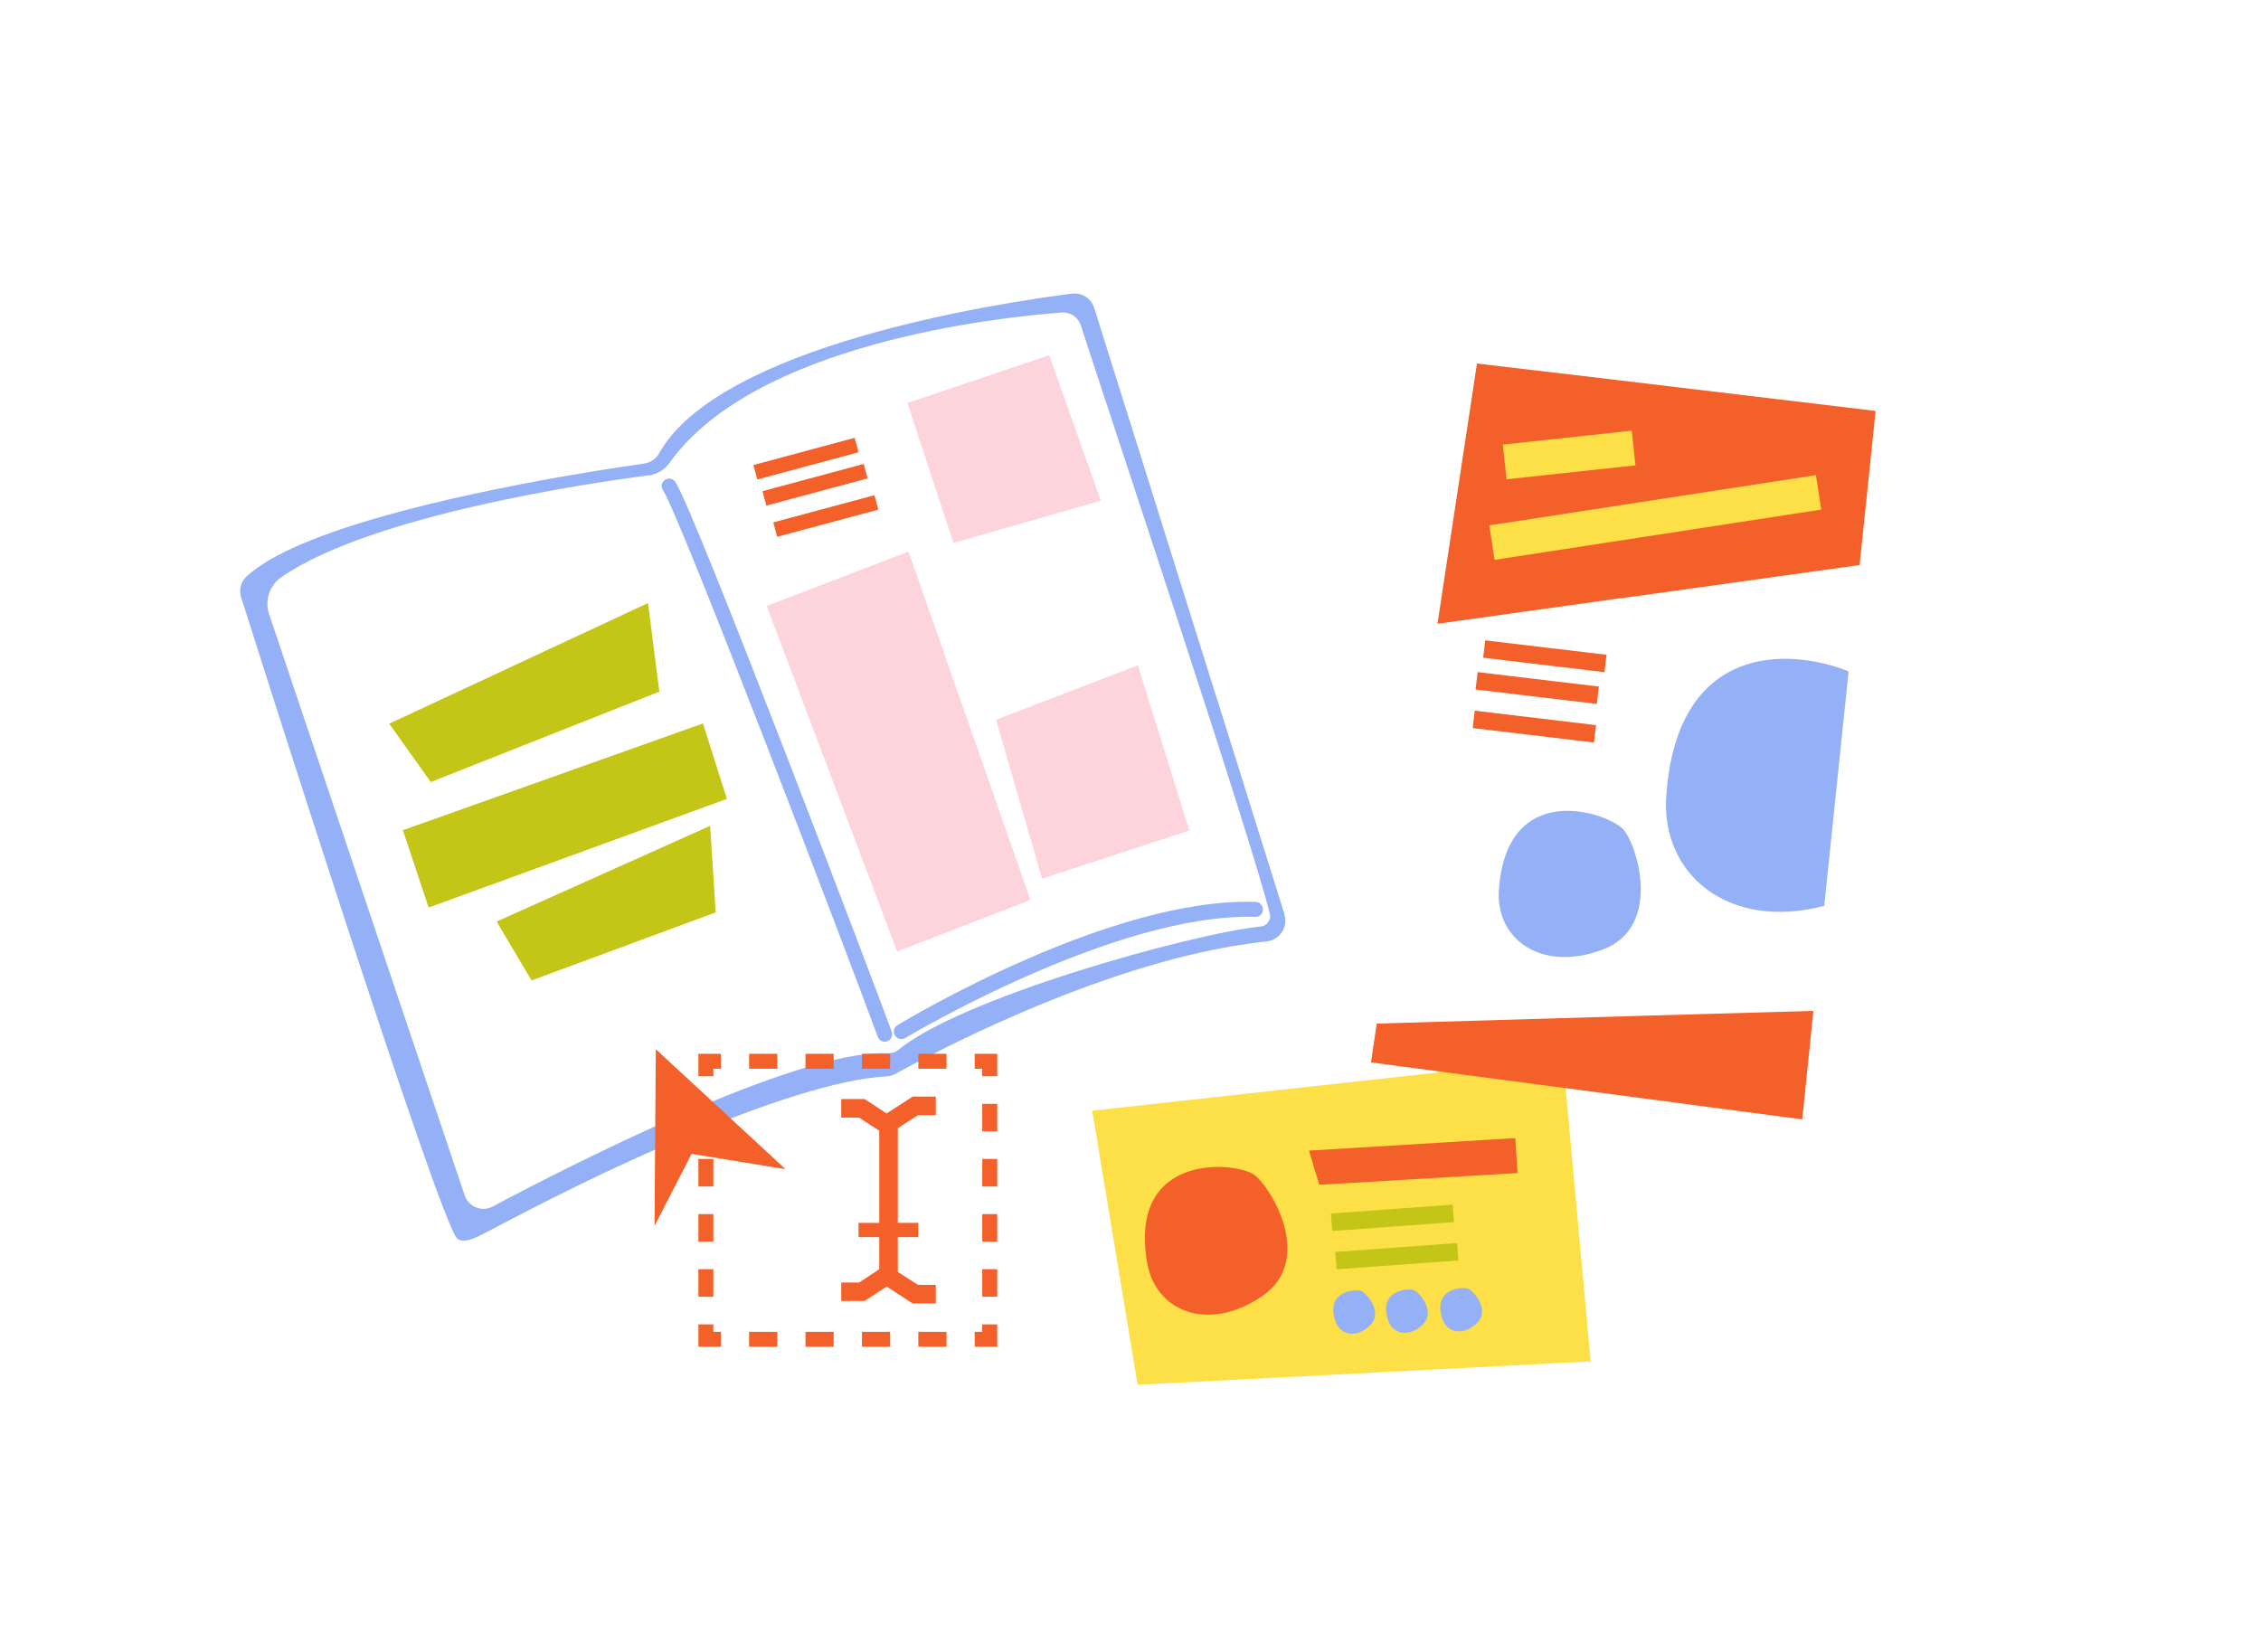 <svg xmlns="http://www.w3.org/2000/svg" xmlns:xlink="http://www.w3.org/1999/xlink" id="illu" viewBox="0 0 211.79 154.77"><defs><style>      .cls-1 {        fill: #94b0f7;      }      .cls-1, .cls-2, .cls-3, .cls-4, .cls-5, .cls-6, .cls-7, .cls-8 {        stroke-width: 0px;      }      .cls-9 {        clip-path: url(#clippath);      }      .cls-2 {        fill: none;      }      .cls-3 {        fill: #f46029;      }      .cls-4 {        fill: #c3c616;      }      .cls-10 {        clip-path: url(#clippath-1);      }      .cls-11 {        clip-path: url(#clippath-4);      }      .cls-12 {        clip-path: url(#clippath-3);      }      .cls-13 {        clip-path: url(#clippath-2);      }      .cls-14 {        clip-path: url(#clippath-7);      }      .cls-15 {        clip-path: url(#clippath-8);      }      .cls-16 {        clip-path: url(#clippath-6);      }      .cls-17 {        clip-path: url(#clippath-5);      }      .cls-18 {        clip-path: url(#clippath-9);      }      .cls-19 {        clip-path: url(#clippath-60);      }      .cls-20 {        clip-path: url(#clippath-69);      }      .cls-21 {        clip-path: url(#clippath-20);      }      .cls-22 {        clip-path: url(#clippath-21);      }      .cls-23 {        clip-path: url(#clippath-24);      }      .cls-24 {        clip-path: url(#clippath-23);      }      .cls-25 {        clip-path: url(#clippath-22);      }      .cls-26 {        clip-path: url(#clippath-25);      }      .cls-27 {        clip-path: url(#clippath-44);      }      .cls-28 {        clip-path: url(#clippath-45);      }      .cls-29 {        clip-path: url(#clippath-40);      }      .cls-30 {        clip-path: url(#clippath-42);      }      .cls-31 {        clip-path: url(#clippath-41);      }      .cls-32 {        clip-path: url(#clippath-47);      }      .cls-33 {        clip-path: url(#clippath-43);      }      .cls-34 {        clip-path: url(#clippath-46);      }      .cls-35 {        clip-path: url(#clippath-48);      }      .cls-36 {        clip-path: url(#clippath-49);      }      .cls-37 {        clip-path: url(#clippath-80);      }      .cls-38 {        clip-path: url(#clippath-27);      }      .cls-39 {        clip-path: url(#clippath-28);      }      .cls-40 {        clip-path: url(#clippath-26);      }      .cls-41 {        clip-path: url(#clippath-29);      }      .cls-42 {        clip-path: url(#clippath-34);      }      .cls-43 {        clip-path: url(#clippath-35);      }      .cls-44 {        clip-path: url(#clippath-36);      }      .cls-45 {        clip-path: url(#clippath-37);      }      .cls-46 {        clip-path: url(#clippath-39);      }      .cls-47 {        clip-path: url(#clippath-33);      }      .cls-48 {        clip-path: url(#clippath-32);      }      .cls-49 {        clip-path: url(#clippath-30);      }      .cls-50 {        clip-path: url(#clippath-38);      }      .cls-51 {        clip-path: url(#clippath-31);      }      .cls-52 {        clip-path: url(#clippath-53);      }      .cls-53 {        clip-path: url(#clippath-54);      }      .cls-54 {        clip-path: url(#clippath-50);      }      .cls-55 {        clip-path: url(#clippath-51);      }      .cls-56 {        clip-path: url(#clippath-52);      }      .cls-57 {        clip-path: url(#clippath-55);      }      .cls-58 {        clip-path: url(#clippath-56);      }      .cls-59 {        clip-path: url(#clippath-57);      }      .cls-60 {        clip-path: url(#clippath-58);      }      .cls-61 {        clip-path: url(#clippath-79);      }      .cls-62 {        clip-path: url(#clippath-61);      }      .cls-63 {        clip-path: url(#clippath-64);      }      .cls-64 {        clip-path: url(#clippath-62);      }      .cls-65 {        clip-path: url(#clippath-68);      }      .cls-66 {        clip-path: url(#clippath-67);      }      .cls-67 {        clip-path: url(#clippath-73);      }      .cls-68 {        clip-path: url(#clippath-59);      }      .cls-69 {        clip-path: url(#clippath-65);      }      .cls-70 {        clip-path: url(#clippath-63);      }      .cls-71 {        clip-path: url(#clippath-66);      }      .cls-72 {        clip-path: url(#clippath-70);      }      .cls-73 {        clip-path: url(#clippath-75);      }      .cls-74 {        clip-path: url(#clippath-72);      }      .cls-75 {        clip-path: url(#clippath-78);      }      .cls-76 {        clip-path: url(#clippath-71);      }      .cls-77 {        clip-path: url(#clippath-77);      }      .cls-78 {        clip-path: url(#clippath-74);      }      .cls-79 {        clip-path: url(#clippath-76);      }      .cls-80 {        clip-path: url(#clippath-14);      }      .cls-81 {        clip-path: url(#clippath-13);      }      .cls-82 {        clip-path: url(#clippath-12);      }      .cls-83 {        clip-path: url(#clippath-10);      }      .cls-84 {        clip-path: url(#clippath-15);      }      .cls-85 {        clip-path: url(#clippath-17);      }      .cls-86 {        clip-path: url(#clippath-16);      }      .cls-87 {        clip-path: url(#clippath-19);      }      .cls-88 {        clip-path: url(#clippath-11);      }      .cls-89 {        clip-path: url(#clippath-18);      }      .cls-5 {        fill: #fdd3dc;      }      .cls-6 {        fill: #f9d372;      }      .cls-7 {        fill: #fddf48;      }      .cls-8 {        fill: #fff;      }    </style><clipPath id="clippath"><rect class="cls-2" x="112.65" y="30.39" width="20.4" height="23.76"></rect></clipPath><clipPath id="clippath-1"><rect class="cls-2" x="112.65" y="30.39" width="20.4" height="23.76"></rect></clipPath><clipPath id="clippath-2"><rect class="cls-2" x="112.65" y="30.39" width="20.4" height="23.76"></rect></clipPath><clipPath id="clippath-3"><rect class="cls-2" x="112.65" y="30.39" width="20.4" height="23.76"></rect></clipPath><clipPath id="clippath-4"><rect class="cls-2" x="112.65" y="30.39" width="20.4" height="23.76"></rect></clipPath><clipPath id="clippath-5"><rect class="cls-2" x="112.65" y="30.39" width="20.4" height="23.76"></rect></clipPath><clipPath id="clippath-6"><rect class="cls-2" x="112.65" y="30.39" width="20.4" height="23.76"></rect></clipPath><clipPath id="clippath-7"><rect class="cls-2" x="112.65" y="30.39" width="20.4" height="23.76"></rect></clipPath><clipPath id="clippath-8"><rect class="cls-2" x="112.65" y="30.39" width="20.4" height="23.76"></rect></clipPath><clipPath id="clippath-9"><rect class="cls-2" x="112.65" y="30.39" width="20.4" height="23.76"></rect></clipPath><clipPath id="clippath-10"><rect class="cls-2" x="112.65" y="30.39" width="20.4" height="23.76"></rect></clipPath><clipPath id="clippath-11"><rect class="cls-2" x="112.65" y="30.39" width="20.4" height="23.76"></rect></clipPath><clipPath id="clippath-12"><rect class="cls-2" x="112.65" y="30.39" width="20.4" height="23.76"></rect></clipPath><clipPath id="clippath-13"><rect class="cls-2" x="112.65" y="30.39" width="20.4" height="23.76"></rect></clipPath><clipPath id="clippath-14"><rect class="cls-2" x="112.65" y="30.39" width="20.4" height="23.76"></rect></clipPath><clipPath id="clippath-15"><rect class="cls-2" x="112.65" y="30.39" width="20.4" height="23.76"></rect></clipPath><clipPath id="clippath-16"><rect class="cls-2" x="112.65" y="30.39" width="20.4" height="23.76"></rect></clipPath><clipPath id="clippath-17"><rect class="cls-2" x="112.65" y="30.39" width="20.4" height="23.76"></rect></clipPath><clipPath id="clippath-18"><rect class="cls-2" x="112.65" y="30.39" width="20.4" height="23.76"></rect></clipPath><clipPath id="clippath-19"><rect class="cls-2" x="112.65" y="30.39" width="20.4" height="23.76"></rect></clipPath><clipPath id="clippath-20"><rect class="cls-2" x="112.65" y="30.39" width="20.4" height="23.76"></rect></clipPath><clipPath id="clippath-21"><rect class="cls-2" x="112.65" y="30.39" width="20.4" height="23.76"></rect></clipPath><clipPath id="clippath-22"><rect class="cls-2" x="112.65" y="30.39" width="20.4" height="23.76"></rect></clipPath><clipPath id="clippath-23"><rect class="cls-2" x="112.65" y="30.39" width="20.4" height="23.76"></rect></clipPath><clipPath id="clippath-24"><rect class="cls-2" x="112.65" y="30.39" width="20.4" height="23.76"></rect></clipPath><clipPath id="clippath-25"><rect class="cls-2" x="112.65" y="30.39" width="20.4" height="23.76"></rect></clipPath><clipPath id="clippath-26"><rect class="cls-2" x="112.65" y="30.39" width="20.4" height="23.76"></rect></clipPath><clipPath id="clippath-27"><rect class="cls-2" x="112.65" y="30.39" width="20.4" height="23.76"></rect></clipPath><clipPath id="clippath-28"><rect class="cls-2" x="112.65" y="30.39" width="20.4" height="23.76"></rect></clipPath><clipPath id="clippath-29"><rect class="cls-2" x="112.65" y="30.39" width="20.4" height="23.76"></rect></clipPath><clipPath id="clippath-30"><rect class="cls-2" x="112.65" y="30.39" width="20.4" height="23.76"></rect></clipPath><clipPath id="clippath-31"><rect class="cls-2" x="112.65" y="30.39" width="20.4" height="23.76"></rect></clipPath><clipPath id="clippath-32"><rect class="cls-2" x="112.65" y="30.39" width="20.4" height="23.76"></rect></clipPath><clipPath id="clippath-33"><rect class="cls-2" x="112.65" y="30.39" width="20.4" height="23.76"></rect></clipPath><clipPath id="clippath-34"><rect class="cls-2" x="112.65" y="30.39" width="20.4" height="23.76"></rect></clipPath><clipPath id="clippath-35"><rect class="cls-2" x="112.65" y="30.39" width="20.4" height="23.76"></rect></clipPath><clipPath id="clippath-36"><rect class="cls-2" x="112.65" y="30.39" width="20.4" height="23.76"></rect></clipPath><clipPath id="clippath-37"><rect class="cls-2" x="112.65" y="30.39" width="20.4" height="23.76"></rect></clipPath><clipPath id="clippath-38"><rect class="cls-2" x="112.65" y="30.39" width="20.4" height="23.76"></rect></clipPath><clipPath id="clippath-39"><rect class="cls-2" x="112.65" y="30.39" width="20.4" height="23.76"></rect></clipPath><clipPath id="clippath-40"><rect class="cls-2" x="112.65" y="30.39" width="20.4" height="23.76"></rect></clipPath><clipPath id="clippath-41"><rect class="cls-2" x="112.65" y="30.39" width="20.4" height="23.76"></rect></clipPath><clipPath id="clippath-42"><rect class="cls-2" x="112.65" y="30.39" width="20.4" height="23.76"></rect></clipPath><clipPath id="clippath-43"><rect class="cls-2" x="112.65" y="30.39" width="20.4" height="23.76"></rect></clipPath><clipPath id="clippath-44"><rect class="cls-2" x="112.65" y="30.39" width="20.4" height="23.76"></rect></clipPath><clipPath id="clippath-45"><rect class="cls-2" x="112.65" y="30.39" width="20.4" height="23.76"></rect></clipPath><clipPath id="clippath-46"><rect class="cls-2" x="112.65" y="30.39" width="20.4" height="23.76"></rect></clipPath><clipPath id="clippath-47"><rect class="cls-2" x="112.65" y="30.39" width="20.4" height="23.76"></rect></clipPath><clipPath id="clippath-48"><rect class="cls-2" x="112.65" y="30.39" width="20.4" height="23.76"></rect></clipPath><clipPath id="clippath-49"><rect class="cls-2" x="112.65" y="30.39" width="20.4" height="23.76"></rect></clipPath><clipPath id="clippath-50"><rect class="cls-2" x="112.65" y="30.39" width="20.4" height="23.76"></rect></clipPath><clipPath id="clippath-51"><rect class="cls-2" x="112.65" y="30.39" width="20.4" height="23.76"></rect></clipPath><clipPath id="clippath-52"><rect class="cls-2" x="112.65" y="30.39" width="20.4" height="23.76"></rect></clipPath><clipPath id="clippath-53"><rect class="cls-2" x="112.65" y="30.39" width="20.4" height="23.76"></rect></clipPath><clipPath id="clippath-54"><rect class="cls-2" x="112.65" y="30.39" width="20.4" height="23.76"></rect></clipPath><clipPath id="clippath-55"><rect class="cls-2" x="112.65" y="30.39" width="20.4" height="23.76"></rect></clipPath><clipPath id="clippath-56"><rect class="cls-2" x="112.65" y="30.39" width="20.4" height="23.76"></rect></clipPath><clipPath id="clippath-57"><rect class="cls-2" x="112.65" y="30.39" width="20.4" height="23.76"></rect></clipPath><clipPath id="clippath-58"><rect class="cls-2" x="112.65" y="30.39" width="20.4" height="23.76"></rect></clipPath><clipPath id="clippath-59"><rect class="cls-2" x="112.65" y="30.39" width="20.4" height="23.76"></rect></clipPath><clipPath id="clippath-60"><rect class="cls-2" x="112.65" y="30.39" width="20.4" height="23.76"></rect></clipPath><clipPath id="clippath-61"><rect class="cls-2" x="112.65" y="30.39" width="20.4" height="23.76"></rect></clipPath><clipPath id="clippath-62"><rect class="cls-2" x="112.65" y="30.39" width="20.4" height="23.76"></rect></clipPath><clipPath id="clippath-63"><rect class="cls-2" x="112.65" y="30.39" width="20.4" height="23.76"></rect></clipPath><clipPath id="clippath-64"><rect class="cls-2" x="112.65" y="30.39" width="20.4" height="23.76"></rect></clipPath><clipPath id="clippath-65"><rect class="cls-2" x="112.65" y="30.39" width="20.4" height="23.76"></rect></clipPath><clipPath id="clippath-66"><rect class="cls-2" x="112.65" y="30.39" width="20.4" height="23.76"></rect></clipPath><clipPath id="clippath-67"><rect class="cls-2" x="112.65" y="30.39" width="20.4" height="23.76"></rect></clipPath><clipPath id="clippath-68"><rect class="cls-2" x="112.65" y="30.39" width="20.4" height="23.76"></rect></clipPath><clipPath id="clippath-69"><rect class="cls-2" x="112.65" y="30.39" width="20.4" height="23.76"></rect></clipPath><clipPath id="clippath-70"><rect class="cls-2" x="112.65" y="30.39" width="20.4" height="23.76"></rect></clipPath><clipPath id="clippath-71"><rect class="cls-2" x="112.65" y="30.39" width="20.4" height="23.76"></rect></clipPath><clipPath id="clippath-72"><rect class="cls-2" x="112.65" y="30.39" width="20.4" height="23.76"></rect></clipPath><clipPath id="clippath-73"><rect class="cls-2" x="112.65" y="30.39" width="20.4" height="23.76"></rect></clipPath><clipPath id="clippath-74"><rect class="cls-2" x="112.65" y="30.39" width="20.4" height="23.76"></rect></clipPath><clipPath id="clippath-75"><rect class="cls-2" x="112.65" y="30.39" width="20.4" height="23.76"></rect></clipPath><clipPath id="clippath-76"><rect class="cls-2" x="112.65" y="30.39" width="20.4" height="23.76"></rect></clipPath><clipPath id="clippath-77"><rect class="cls-2" x="112.65" y="30.39" width="20.4" height="23.76"></rect></clipPath><clipPath id="clippath-78"><rect class="cls-2" x="112.65" y="30.39" width="20.4" height="23.76"></rect></clipPath><clipPath id="clippath-79"><rect class="cls-2" x="112.65" y="30.39" width="20.4" height="23.76"></rect></clipPath><clipPath id="clippath-80"><rect class="cls-2" x="112.65" y="30.39" width="20.4" height="23.76"></rect></clipPath><image id="image" width="85" height="99"></image></defs><polygon class="cls-6" points="54.82 100.05 54.82 100 56.22 100 54.82 100.05"></polygon><g><polygon class="cls-8" points="120.9 112.56 120.38 112.72 120.38 112.71 120.9 112.56"></polygon><polygon class="cls-8" points="123.83 110.33 123.84 110.41 123.82 110.33 123.83 110.33"></polygon><polygon class="cls-7" points="102.31 104.06 106.56 129.74 149 127.55 146.4 99.19 102.31 104.06"></polygon><rect class="cls-4" x="124.71" y="113.28" width="11.44" height="1.64" transform="translate(-7.93 9.76) rotate(-4.16)"></rect><polygon class="cls-3" points="141.94 106.63 142.15 109.9 123.58 111 123.12 109.49 122.64 107.88 122.62 107.8 141.94 106.63"></polygon><rect class="cls-4" x="125.12" y="116.88" width="11.44" height="1.63" transform="translate(-8.19 9.8) rotate(-4.16)"></rect><path class="cls-1" d="M125.1,123.82c.43,1.23,1.91,1.61,3.21.38,1.3-1.23-.31-3.05-.78-3.23-.65-.25-3.41.03-2.43,2.84Z"></path><path class="cls-1" d="M130.04,123.74c.43,1.23,1.91,1.61,3.21.38s-.31-3.05-.78-3.23c-.65-.25-3.41.03-2.43,2.84Z"></path><path class="cls-1" d="M135.12,123.6c.43,1.23,1.91,1.61,3.21.38,1.3-1.23-.31-3.05-.78-3.23-.65-.25-3.41.03-2.43,2.84Z"></path><polygon class="cls-8" points="123.83 110.33 123.84 110.41 123.82 110.33 123.83 110.33"></polygon><path class="cls-3" d="M107.46,118.33c.77,4.45,5.6,6.59,10.73,3.13,5.13-3.46.68-10.58-.83-11.47-2.07-1.22-11.67-1.83-9.9,8.34Z"></path></g><g><path class="cls-8" d="M156.07,74.57c-.03.33-.03.64-.02.95,0,.18.02.36.04.52,0,.28.02.56.08.83-.02.05-.02.1.02.15.04.24.07.49.14.73-.02.02-.02.03,0,.03.12.55.29,1.08.51,1.6.22.52.49,1.02.79,1.5.13.19.27.41.42.6.35.47.76.92,1.23,1.31.41.37.86.71,1.34,1,.25.16.49.29.76.43.23.11.48.22.72.34.05.02.08.03.13.05.21.08.44.16.67.24.08.03.16.06.25.08.26.08.53.14.79.2.31.06.62.12.95.17.31.05.65.07.98.1.37.03.75.04,1.13.03.39,0,.78-.03,1.19-.07.21-.02.42-.04.65-.07.34-.05.67-.11,1.01-.18.34-.07.69-.16,1.04-.24l-.46,4.44-.49,4.67-.07.74-11.17.33-5.98.17-23.75.7,5.68-37.46,16.77-2.34,1.89-.25,20.88-2.91-1.03,9.95c-2.23-.89-5.23-1.49-8.11-1-.21.04-.42.09-.62.14-1.47.33-2.87.98-4.11,2.06-.1.08-.21.17-.31.27-.42.4-.82.86-1.19,1.37-.1.13-.21.28-.29.43-.24.36-.48.76-.69,1.19-.54,1.07-.99,2.35-1.3,3.83-.05.21-.09.43-.12.66-.05.2-.08.39-.11.61-.06.33-.11.69-.13,1.03-.04.36-.07.74-.1,1.11Z"></path><polygon class="cls-3" points="175.69 38.5 174.19 52.94 153.31 55.85 151.41 56.1 134.65 58.44 138.35 34.05 138.79 34.11 150.49 35.49 175.69 38.5"></polygon><rect class="cls-3" x="143.18" y="58.74" width="1.64" height="11.44" transform="translate(62.96 199.83) rotate(-83.21)"></rect><rect class="cls-3" x="143.88" y="55.77" width="1.64" height="11.44" transform="translate(66.54 197.9) rotate(-83.21)"></rect><rect class="cls-3" x="142.9" y="62.35" width="1.64" height="11.44" transform="translate(59.14 202.74) rotate(-83.21)"></rect><rect class="cls-7" x="140.9" y="41" width="12.15" height="3.27" transform="translate(-3.72 16.01) rotate(-6.16)"></rect><rect class="cls-7" x="139.57" y="46.85" width="30.96" height="3.27" transform="translate(-5.57 24.15) rotate(-8.75)"></rect><path class="cls-1" d="M173.16,62.9l-2.28,21.97c-9.03,2.36-15.31-3.01-14.8-10.29.99-14.35,11.48-13.92,17.08-11.68Z"></path><path class="cls-1" d="M140.4,83.39c-.31,4.5,3.86,7.74,9.67,5.6,5.81-2.14,3.19-10.11,1.94-11.33-1.72-1.68-10.9-4.57-11.61,5.73Z"></path><polygon class="cls-3" points="169.86 94.71 168.82 104.87 166.89 104.62 159.9 103.7 154.47 102.98 150 102.39 128.42 99.54 128.96 95.9 152.72 95.2 158.7 95.03 169.86 94.71"></polygon></g><g><path class="cls-1" d="M45.39,112.54c-.29,0-.57-.19-.67-.48-.12-.36.07-.75.42-.88.16-.07.64-.35,1.4-.79,16.44-9.41,28.2-13.96,34.96-13.51.39.03.68.36.65.75-.03.39-.36.67-.75.65-6.48-.45-17.97,4.06-34.17,13.33-1.24.71-1.47.84-1.62.89-.07.02-.15.04-.22.04Z"></path><g><path class="cls-1" d="M120.31,85.68c.37,1.18-.44,2.39-1.67,2.52-.6.06-1.2.14-1.8.23-14.26,2.02-30.31,10.71-32.98,12.19-.26.14-.53.22-.83.23-4.56.23-11.55,2.62-18.4,5.47-.91.38-1.82.77-2.72,1.15-7.67,3.35-13.79,6.65-16.62,8.12-.84.45-1.93.93-2.46.45-1.73-1.57-20.04-59.44-20.04-59.44l-.19-.57c-.23-.7-.07-1.49.47-2,4.66-4.36,19.66-7.62,29.43-9.35,3.53-.62,6.38-1.04,7.82-1.25.58-.08,1.11-.41,1.39-.91,5.65-10.19,31.88-14.14,38.69-15.01.94-.12,1.82.45,2.1,1.35l2.87,9.16.03.07,6.7,21.36.55,1.74.9,2.89.45,1.4,6.33,20.21Z"></path><path class="cls-8" d="M60.69,44.54c-5.43.71-25.88,3.71-34.32,9.52-1.12.77-1.6,2.19-1.16,3.49l18.31,54.43c.37,1.09,1.62,1.6,2.63,1.06,6.6-3.52,28.38-14.72,36.92-14.36.34.01.67-.05.97-.22,5.65-4.86,27.31-10.95,34.13-11.67.49-.05.91-.63.79-1.11-1.67-6.93-15.11-47.12-17.72-55.2-.25-.77-.99-1.26-1.8-1.2-5.86.44-28.76,2.86-36.75,14.12-.46.65-1.2,1.05-1.99,1.16Z"></path><polygon class="cls-4" points="36.46 67.8 40.35 73.27 61.76 64.8 60.7 56.5 36.46 67.8"></polygon><polygon class="cls-4" points="37.74 77.78 40.15 85.03 68.09 74.85 65.85 67.78 37.74 77.78"></polygon><polygon class="cls-4" points="46.52 86.34 49.79 91.86 67.04 85.48 66.52 77.37 46.52 86.34"></polygon><polygon class="cls-5" points="85 37.76 89.31 50.87 103.11 46.91 98.28 33.28 85 37.76"></polygon><polygon class="cls-5" points="93.3 67.43 97.61 82.32 111.41 77.81 106.58 62.33 93.3 67.43"></polygon><polygon class="cls-5" points="71.82 56.77 84.04 89.15 96.52 84.31 85.1 51.68 71.82 56.77"></polygon><path class="cls-1" d="M82.88,97.6c-.29,0-.56-.18-.66-.46-2.27-6.24-18.51-48.83-20.12-51.21-.22-.32-.13-.76.19-.97.32-.22.76-.13.97.19,1.82,2.71,19.02,48.06,20.27,51.51.13.36-.06.77-.42.9-.08.03-.16.04-.24.04Z"></path><rect class="cls-3" x="71.43" y="44.71" width="9.82" height="1.4" transform="translate(-9.17 21.39) rotate(-15.05)"></rect><rect class="cls-3" x="70.59" y="42.27" width="9.82" height="1.4" transform="translate(-8.57 21.08) rotate(-15.05)"></rect><rect class="cls-3" x="72.45" y="47.64" width="9.81" height="1.4" transform="translate(-9.9 21.75) rotate(-15.05)"></rect><path class="cls-1" d="M84.42,97.35c-.24,0-.47-.12-.6-.34-.2-.33-.09-.76.24-.96.81-.49,20.02-12.02,33.56-11.55.39.01.69.34.68.72-.01.39-.33.71-.72.68-13.13-.39-32.6,11.24-32.79,11.35-.11.07-.24.1-.36.1Z"></path></g><g class="cls-9"><g class="cls-10"><g class="cls-13"><use transform="translate(112.65 30.39) scale(.24)" xlink:href="#image"></use></g></g></g><g class="cls-12"><g class="cls-11"><g class="cls-17"><use transform="translate(112.65 30.39) scale(.24)" xlink:href="#image"></use></g></g></g><g class="cls-16"><g class="cls-14"><g class="cls-15"><use transform="translate(112.65 30.39) scale(.24)" xlink:href="#image"></use></g></g></g><g class="cls-18"><g class="cls-83"><g class="cls-88"><use transform="translate(112.65 30.39) scale(.24)" xlink:href="#image"></use></g></g></g><g class="cls-82"><g class="cls-81"><g class="cls-80"><use transform="translate(112.65 30.39) scale(.24)" xlink:href="#image"></use></g></g></g><g class="cls-84"><g class="cls-86"><g class="cls-85"><use transform="translate(112.65 30.39) scale(.24)" xlink:href="#image"></use></g></g></g><g class="cls-89"><g class="cls-87"><g class="cls-21"><use transform="translate(112.65 30.39) scale(.24)" xlink:href="#image"></use></g></g></g><g class="cls-22"><g class="cls-25"><g class="cls-24"><use transform="translate(112.65 30.39) scale(.24)" xlink:href="#image"></use></g></g></g><g class="cls-23"><g class="cls-26"><g class="cls-40"><use transform="translate(112.65 30.39) scale(.24)" xlink:href="#image"></use></g></g></g><g class="cls-38"><g class="cls-39"><g class="cls-41"><use transform="translate(112.65 30.39) scale(.24)" xlink:href="#image"></use></g></g></g><g class="cls-49"><g class="cls-51"><g class="cls-48"><use transform="translate(112.65 30.39) scale(.24)" xlink:href="#image"></use></g></g></g><g class="cls-47"><g class="cls-42"><g class="cls-43"><use transform="translate(112.65 30.39) scale(.24)" xlink:href="#image"></use></g></g></g><g class="cls-44"><g class="cls-45"><g class="cls-50"><use transform="translate(112.65 30.39) scale(.24)" xlink:href="#image"></use></g></g></g><g class="cls-46"><g class="cls-29"><g class="cls-31"><use transform="translate(112.65 30.39) scale(.24)" xlink:href="#image"></use></g></g></g><g class="cls-30"><g class="cls-33"><g class="cls-27"><use transform="translate(112.65 30.39) scale(.24)" xlink:href="#image"></use></g></g></g><g class="cls-28"><g class="cls-34"><g class="cls-32"><use transform="translate(112.65 30.39) scale(.24)" xlink:href="#image"></use></g></g></g><g class="cls-35"><g class="cls-36"><g class="cls-54"><use transform="translate(112.65 30.39) scale(.24)" xlink:href="#image"></use></g></g></g><g class="cls-55"><g class="cls-56"><g class="cls-52"><use transform="translate(112.65 30.39) scale(.24)" xlink:href="#image"></use></g></g></g><g class="cls-53"><g class="cls-57"><g class="cls-58"><use transform="translate(112.65 30.39) scale(.24)" xlink:href="#image"></use></g></g></g><g class="cls-59"><g class="cls-60"><g class="cls-68"><use transform="translate(112.65 30.39) scale(.24)" xlink:href="#image"></use></g></g></g><g class="cls-19"><g class="cls-62"><g class="cls-64"><use transform="translate(112.65 30.39) scale(.24)" xlink:href="#image"></use></g></g></g><g class="cls-70"><g class="cls-63"><g class="cls-69"><use transform="translate(112.65 30.39) scale(.24)" xlink:href="#image"></use></g></g></g><g class="cls-71"><g class="cls-66"><g class="cls-65"><use transform="translate(112.65 30.39) scale(.24)" xlink:href="#image"></use></g></g></g><g class="cls-20"><g class="cls-72"><g class="cls-76"><use transform="translate(112.65 30.39) scale(.24)" xlink:href="#image"></use></g></g></g><g class="cls-74"><g class="cls-67"><g class="cls-78"><use transform="translate(112.65 30.39) scale(.24)" xlink:href="#image"></use></g></g></g><g class="cls-73"><g class="cls-79"><g class="cls-77"><use transform="translate(112.65 30.39) scale(.24)" xlink:href="#image"></use></g></g></g><g class="cls-75"><g class="cls-61"><g class="cls-37"><use transform="translate(112.65 30.39) scale(.24)" xlink:href="#image"></use></g></g></g></g><g><polygon class="cls-3" points="61.43 98.3 61.31 114.86 64.78 108.11 73.58 109.54 61.43 98.3"></polygon><g><polygon class="cls-3" points="93.41 126.18 91.3 126.18 91.3 124.78 92 124.78 92 124.08 93.41 124.08 93.41 126.18"></polygon><path class="cls-3" d="M88.66,126.18h-2.64v-1.4h2.64v1.4ZM83.38,126.18h-2.64v-1.4h2.64v1.4ZM78.09,126.18h-2.64v-1.4h2.64v1.4ZM72.81,126.18h-2.64v-1.4h2.64v1.4Z"></path><polygon class="cls-3" points="67.53 126.18 65.42 126.18 65.42 124.08 66.82 124.08 66.82 124.78 67.53 124.78 67.53 126.18"></polygon><path class="cls-3" d="M66.82,121.49h-1.4v-2.58h1.4v2.58ZM66.82,116.33h-1.4v-2.58h1.4v2.58ZM66.82,111.16h-1.4v-2.58h1.4v2.58ZM66.82,106h-1.4v-2.58h1.4v2.58Z"></path><polygon class="cls-3" points="66.82 100.83 65.42 100.83 65.42 98.73 67.53 98.73 67.53 100.13 66.82 100.13 66.82 100.83"></polygon><path class="cls-3" d="M88.66,100.13h-2.64v-1.4h2.64v1.4ZM83.38,100.13h-2.64v-1.4h2.64v1.4ZM78.09,100.13h-2.64v-1.4h2.64v1.4ZM72.81,100.13h-2.64v-1.4h2.64v1.4Z"></path><polygon class="cls-3" points="93.41 100.83 92 100.83 92 100.13 91.3 100.13 91.3 98.73 93.41 98.73 93.41 100.83"></polygon><path class="cls-3" d="M93.41,121.49h-1.4v-2.58h1.4v2.58ZM93.41,116.33h-1.4v-2.58h1.4v2.58ZM93.41,111.16h-1.4v-2.58h1.4v2.58ZM93.41,106h-1.4v-2.58h1.4v2.58Z"></path></g><polygon class="cls-3" points="84.1 105.7 84.1 114.57 86.02 114.57 86.02 115.9 84.1 115.9 84.1 119.17 85.99 120.38 87.66 120.38 87.66 122.12 85.49 122.12 83.05 120.54 80.99 121.89 78.8 121.89 78.8 120.16 80.47 120.16 82.36 118.92 82.36 115.9 80.42 115.9 80.42 114.57 82.36 114.57 82.36 105.94 80.47 104.71 78.8 104.71 78.8 102.97 80.99 102.97 83.05 104.32 85.49 102.74 87.66 102.74 87.66 104.48 85.99 104.48 84.1 105.7"></polygon></g></svg>